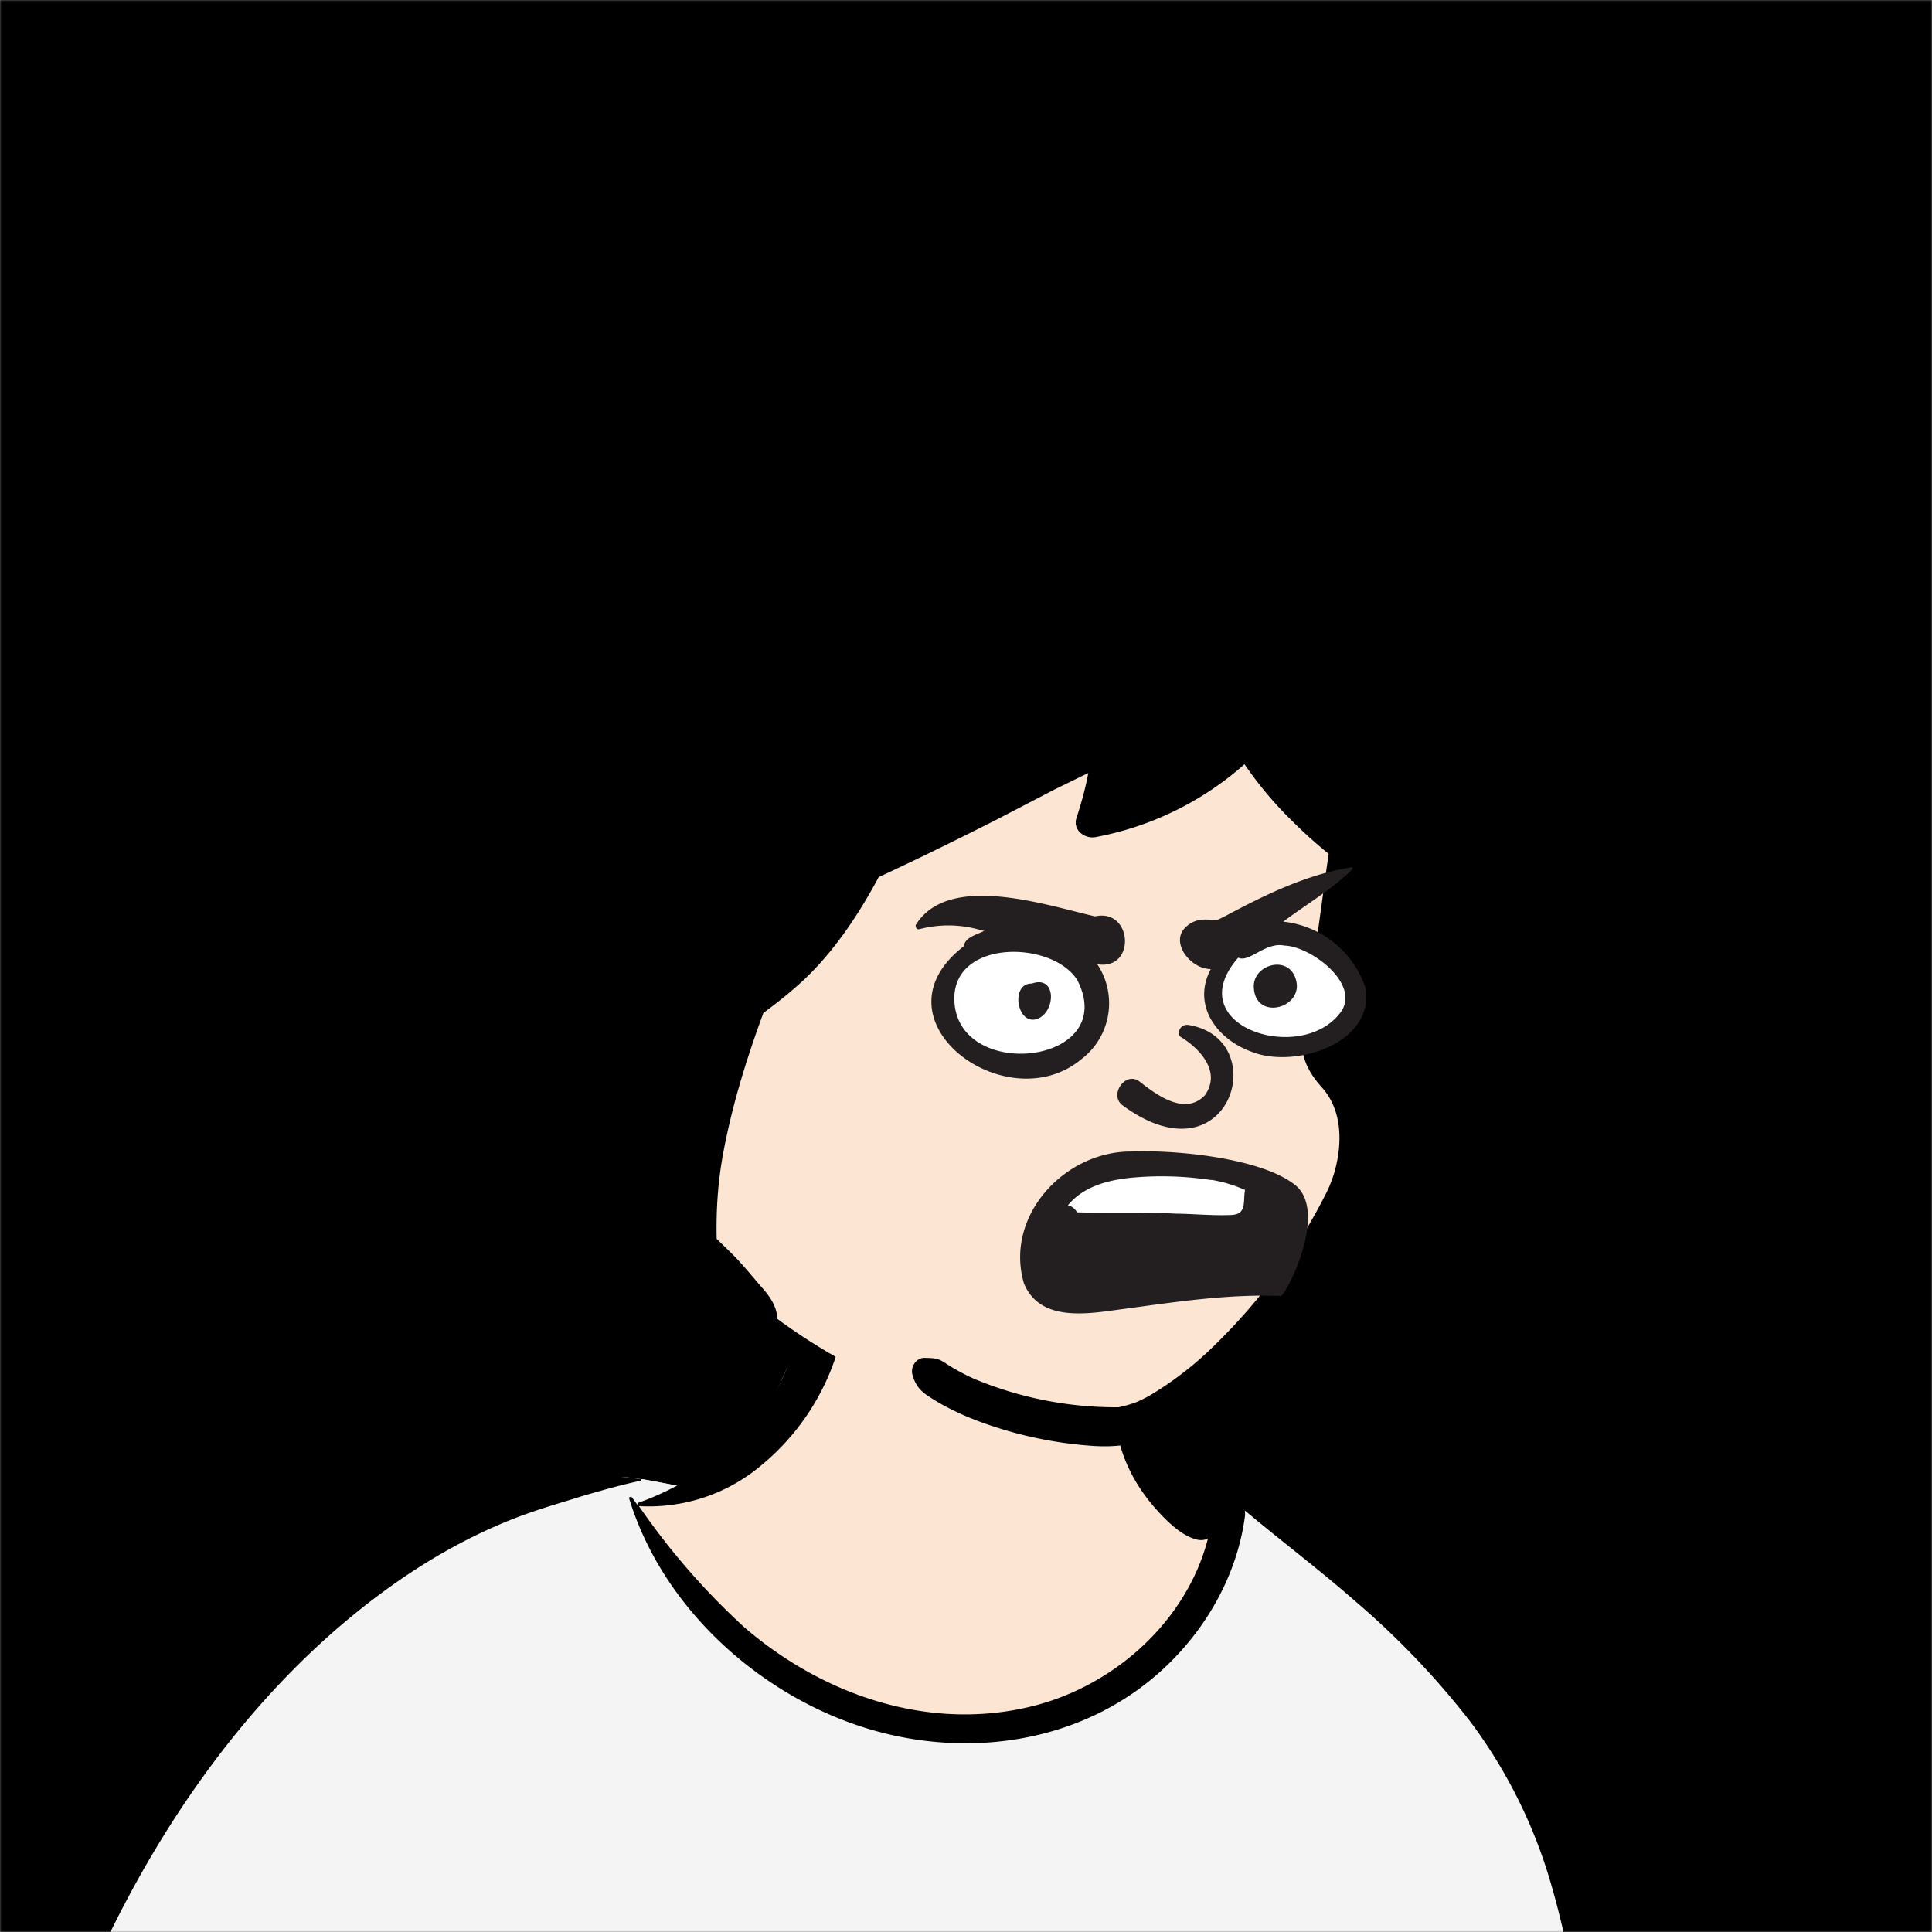 <svg xmlns="http://www.w3.org/2000/svg" viewBox="0 0 704 704" fill="none" shape-rendering="auto" width="256" height="256"><rect x="0" y="0" width="704" height="704" fill="#808080" stroke="none"/><mask id="viewboxMask"><rect width="704" height="704" rx="0" ry="0" x="0" y="0" fill="#fff" /></mask><g mask="url(#viewboxMask)"><rect fill="url(#backgroundLinear)" width="704" height="704" x="0" y="0" /><defs><linearGradient id="backgroundLinear" gradientTransform="rotate(48 0.5 0.5)"><stop stop-color="hsl(109deg 63% 78%)"/><stop offset="1" stop-color="hsl(53deg 72% 80%)"/></linearGradient></defs><g transform="translate(-35.2 0)"><g transform="translate(70.4 70.4) scale(0.8)"><g fill-rule="evenodd" clip-rule="evenodd"><path d="M705.3 1074a2351.1 2351.1 0 0 1-15.6-101c-1-7.7-2.5-16.4 2.7-22 7.3-8 14-14.8 14.8-26.2.8-10.7-2.8-22.4-5-32.8a809.4 809.4 0 0 0-17.3-64.7c-6.6-21.7-13.9-43.2-21.3-64.6-6.9-20-13.5-40.3-22.5-59.5-17-36.5-46-63.5-81.6-81.6-9-4.5-27-20.5-36.3-24-8.5-3.4-8.5 6.3-16.9 2.6-6.7-2.9-13-6.7-16.7-13.2-4-7-14.3-16.9-15.9-25-3.3-17.4.3-32.2-12-45.3a90 90 0 0 0-41.1-23.8c-33.7-9.3-78.5-2.8-98.8 28.5-9.7 14.9-13 33-26.2 45.1-11.4 10.7-8.8 18-23.6 23.4-.9.3-23.6-4.5-24.4-4.2-16.2-3.5-31.7 6.2-46.5 11.8a325.4 325.4 0 0 0-63 32.3 399.2 399.2 0 0 0-102.3 98.5 482.5 482.5 0 0 0-76.4 161c-1.7 6.4-3.5 13-1.5 19.4 1.7 5.3 5.4 9.2 9.8 12.4 6 4.3 18 7 17.7 15.7-.1 6.6-2.4 13.5-3.5 20-1.3 7.7-2.3 15.5-3.4 23.2-4.8 35.4-8.6 71-10.3 106.6a920 920 0 0 0-.5 106c.1 2.3.8 4.5 2 6.2-1 .4-1.2 2.4.1 2.7l2.7.5a12 12 0 0 0 7 2.4l5.5.2c19.3 4 38.6 7.9 58.1 10.8 23.8 3.5 47.6 6.3 71.5 8.7 49.2 4.8 98 3.2 147.1.6a1877 1877 0 0 1 147.4-2c49.2 1.4 98.4 3.5 147.6 4.4 55 1 110-.5 164.8-5 7.5-.5 12.2-6.5 10.7-14-8.9-44.7-19-89.1-27-134Z" fill="#fce5d3"/><path d="m201 597.5 1.2-.4c14.5-5.7 29.6-14.8 45.4-11.4.5-.2 10.8 1.9 17.9 3.2l-6.7 7L247 598c40.7 67.1 88.8 100.7 144.3 100.7 55.5 0 97.7-33.6 126.4-100.7l4-1c.4 0 1 .2 1.5.4 9.3 3.6 27.4 19.6 36.3 24.1 35.6 18 64.5 45 81.6 81.6 8.7 18.6 15.2 38 21.8 57.5l.7 2c7.4 21.4 14.7 43 21.3 64.6 6.3 20.4 12 41 16.6 61.8l.7 2.9c2.2 10.4 5.8 22 5 32.8a29 29 0 0 1-3 10.7l-80.4 29 38.4 261.3c-35.1 1.5-70.3 2-105.5 1.3-49.2-.9-98.4-3-147.6-4.3-47.7-1.2-95.3-.7-143 1.7l-12 .6a946.3 946.3 0 0 1-139.5-1l-3.1-.3v-38.3l16.3-212.9-83-15.6-81.3-39.5a21.7 21.7 0 0 1-5.6-8.8c-1.9-6-.5-12 1-18l.5-1.3a492.8 492.8 0 0 1 76.4-161A399.3 399.3 0 0 1 138 629.7c19.8-13 40.9-23.9 63-32.3Z" fill="#f4f4f5"/><path d="M232.2 584.6c5.1-.3 10.3.6 15.4 1 .4.1.6.8 0 .9-9 1.9-18 4.5-26.9 7.1l-3.8 1.2c-10 3-19.8 6-29.6 10-19.4 7.9-37.8 18.5-54.8 30.8C67.2 682.8 20 754.3-9.9 828.3a526 526 0 0 0-24.3 77c-.4 1.6-2 5.4-1 7 .7 1.3 3.6 2.1 5 2.9l4.5 2.3 25.2 12.9 2.3 1.1c38 18.6 78.4 34.4 121 35.5l.4-3.7a342 342 0 0 1 9.9-60c.3-1 1.6-.6 1.7.3 3 23.1 2 46.4 1 69.7-1.8 41-4.3 82.2-6.5 123.3-1.2 20.6-2.6 41-3.9 61.7-1.3 20.5-1.7 41.6-4.7 62-.6 4.6-6 7-10 6.6-4.4-.5-7.9-4.5-8-9 0-11.9 1.5-24 2.4-35.8l2.5-33.8c3.1-41.1 6.8-82.2 10.2-123.3a4771 4771 0 0 1 3.8-43.7C76.4 979.8 34.2 963-6.1 943.5c-.6 13.2-2 26.5-3.4 39.6-3.8 36.8-7.1 73.6-9.6 110.5a2254.2 2254.2 0 0 0-4.2 92.7l-.2 7c0 4.4-.5 8.5-4.3 11.7-3.7 3.3-8.9 3.5-12.6 0-5-4.6-4.2-10.9-4-17.1a1675.6 1675.6 0 0 1 1.8-47.2 1321 1321 0 0 1 10.5-109.5l2-14c3.5-26 7.5-52.7 15.5-77.9-3.1-1.5-6.2-3-9.3-4.7-5.5-2.7-11.2-5.4-16.6-8.4-4.2-2.5-7.9-5.8-9-10.8-1.4-5.5.6-11.5 2-16.9v-.4a502 502 0 0 1 26.6-80 523.2 523.2 0 0 1 67.8-117 353.8 353.8 0 0 1 88.7-83.3 239 239 0 0 1 53.8-25.7 142.6 142.6 0 0 1 42.8-7.5Zm90.1-66c6-6.5 18.1.2 15.2 8.8a108.2 108.2 0 0 1-34.7 52A79.4 79.4 0 0 1 247 598l1.7 2.4a321.1 321.1 0 0 0 46.1 52.6c36 31.2 84.8 48 132 36 37.1-9.4 69.8-38.8 79.4-76.2-1.3.6-3 .9-4.8.5-7.7-1.7-15.3-9.8-20.3-15.6-5.3-6.3-9.5-13-12.6-20.7-5.6-14-7.4-32.1.3-45.7 1-1.7 3-.7 3.3 1l.3 2.5c1.5 12.7 3.3 25 9.3 36.6a76 76 0 0 0 18.2 23.1c2.6 2 5.8 3.6 8.1 6l.5.4c.6-5 4.1-7.3 7.6-7.2 3.3.2 7.3 1.6 8.8 2.3l.1.1a341 341 0 0 1 65.1 42 259 259 0 0 1 88.4 129c7.5 25.3 11.8 51.4 16.3 77.4l2.8 16c4.2 23.9 8.9 48.4 18.4 70.7 2.5 5.7.6 11.1-5.5 13.4A1493 1493 0 0 1 688 953c3.7 16 6 32.5 8.7 48.5 6 34.1 13.2 68 19.4 102 3.2 17.5 6.1 35 9.3 52.3l4.7 25.2 2.4 13.6.1.7c.5 2.4 1 4.9.4 7.3-.8 2.7-2.9 4.6-4.8 6.6-1.6 1.6-3.8 1.6-5.7.7l-.7-.3c-3.4-1.6-6-3.2-7.3-7-.7-2.5-1-5.2-1.5-7.7a3535.6 3535.6 0 0 1-7.8-43.6l-1.6-9.1c-5.2-31.4-10.2-62.9-12.8-94.5-1-14-2.3-28.1-3.5-42.2l-.9-10.5c-1.1-13.3-2.5-27-2.7-40.5l-4.5 1.6L657 964c-5.5 2-12.5 6-18.4 5.2-2.9-.3-5-1.2-6.8-2.9 2 28.8 4.8 57.4 8.5 86a1965.7 1965.7 0 0 0 22 135c.6 3.2 1.4 6.4 1.9 9.6.5 3.7-.5 5.9-2.5 9-1.7 2.4-5 3.7-7.8 2-3.6-2.3-5.5-4.3-6.5-8.4-1-3.7-1.6-7.6-2.3-11.4a1654.2 1654.2 0 0 1-11.4-65.2c-7.8-52-12.7-104.4-15.2-156.8a1388 1388 0 0 1-1.4-77.8c0-13.3.5-26.6 1.4-39.9 1-13.4 3-26.5 4.8-39.8 0-.5.7-.5.7 0 .8 14.9 2.1 29.8 2.8 44.7.6 14.3.9 28.5 1.4 42.8.6 18.7 1.5 37.5 2.7 56.2a9.6 9.6 0 0 1 8.5-3.1c4.7-1 9.7-3.4 14.1-5l16.8-5.5 26.4-8.7a679 679 0 0 1-18-80.8l-2-12.3c-4-24.2-8.5-48.5-15.8-72a229.8 229.8 0 0 0-34.8-68.2 370.2 370.2 0 0 0-52.7-55.3C557 627 539.7 614 523 600c.1.9.2 2 0 3-3.5 25.9-17 50-35.8 67.9-37.7 36-93.6 43.4-142 26.5-46.7-16.3-88-55-102.6-102.8-.3-.8.8-1 1.3-.5l2.4 3.3c0-.4.2-.9.7-1a129 129 0 0 0 46.6-29.2 100.2 100.2 0 0 0 21.3-33.3l.4-1c1.7-5 3.2-10.2 7-14.2Z" fill="#000"/></g><g transform="matrix(.998 0 0 1 156 62)"><g fill-rule="evenodd" clip-rule="evenodd"><path d="M195.4 82.7c151.6-7.5 162.2 36.6 183 64.7 10.3 13.9 37 34.5 41.4 82.2 3 33-16.5 71.2-16.5 100.8 0 15 18.5 47.5 9.9 69.5-19.2 49-59.7 103.3-111.4 103.3-51.6 0-147-28.5-204-110.2C79 366.2 43.7 90 195.3 82.7Z" fill="#fce5d3"/><path d="M416 333.3c-3.3-3.6-5.9-6.6-6.7-11.6-.4-2.1-.6-4.3-.6-6.4 13.3-18.6 26.2-62.5 26.2-86.5 0-33.9-12.5-66.4-33-93.4C361.9 83 295.4 56 230.3 58.1c-62.3 2-128.6 25-167.5 74.1-129 163-20.8 341 58.6 378 6.9 3.3 29.2 2.2 26-4.7-8.9-19.8-16-56.2-17.5-64.4l7.6 5c4.6 3.1 10.7 6.6 16.4 5.6.3 0 .4-.3.4-.6.3-5.4-3.5-10.9-7-14.7-4.6-5.3-9-10.8-14.1-15.8l-6.5-6.3c-.3-12.7.5-25.4 2.8-38.1 4-22 10.7-43.6 18.5-64.8 6.5-4.8 12.8-9.8 18.7-15.3 14-13.3 24.8-29.6 34-46.7l.4-.1c17.9-8.3 35.6-17 53.2-25.9l27-14 15-7.3c-1.3 7-3.2 13.8-5.4 20.5-1.8 5.5 3.8 9.6 8.7 8.7a142 142 0 0 0 68-33.2 170 170 0 0 0 21.9 26c5.3 5.3 10.8 10.2 16.5 14.8-2.6 17.9-4.8 35.7-7.6 53.5-1.5 9.3-3.3 18.6-4.4 28-1.2 10.2 2.2 17.4 8.9 24.9 9.4 10.4 9.4 25.5 5.8 38.4a59 59 0 0 1-1.6 4.7l-.6 1.5v.1l-1.4 3a258.2 258.2 0 0 1-50 68.6 155.6 155.6 0 0 1-31.2 24.3l-3.3 1.7-2 .9a48.4 48.4 0 0 1-8.6 2.5h-1.3a168.3 168.3 0 0 1-64.6-13 98 98 0 0 1-10.5-5.5c-1.5-.9-3-2-4.5-2.8-2.4-1.2-4.7-1.1-7.3-1.2-4-.2-6.7 4-5.8 7.5 1.2 4.4 3 7 6.8 9.6 3 2 6.3 4 9.5 5.6 7.1 3.7 14.6 6.6 22.2 9 14.3 4.6 29.2 7.4 44.1 8.4 10.9.7 20.3-.7 30.2-5.3 10.4-4.8 19.7-12 28.4-19.5 19.4-16.7 36.2-37 50.5-58.2 13.4-20 23.9-41.6 20.4-66.4a47.3 47.3 0 0 0-12-25.9" fill="#000"/></g></g><g transform="translate(315 248)"><g fill-rule="evenodd" clip-rule="evenodd"><path d="M107 148c18.2 0 33-13 33-29s-14.8-29-33-29-33 13-33 29 14.8 29 33 29ZM226.5 141c16.3 0 29.5-11.2 29.5-25s-13.2-25-29.5-25-29.5 11.2-29.5 25 13.2 25 29.5 25ZM119.7 216.6c4.8-12.8 32.5-23.9 51.5-23.9s49.7 11 49.7 11L212 228s-80-3.4-84.7-3.4c-4.6 0-12.4 4.9-7.7-8Z" fill="#fff"/><path d="M156.5 188.5c20.5-.8 58.6 3 74.1 15 16 12.1-4 50.9-6.3 50.8-23-.9-45.7 2.4-68.4 5.5l-4.5.6c-15.3 2.1-36.7 5.8-44-11.8-9-30.6 18.4-60.3 49-60.1Zm36.2 13a148.6 148.6 0 0 0-37-1c-11 1.2-21.4 4.2-28.3 12.5 1.7.3 3.2 1.5 4.2 3.2 14.8.4 30-.2 45 .6 8.4.1 17 1 25.3.6 7.2-.3 5.2-6.3 6.2-11.4a62.8 62.8 0 0 0-15.4-4.6ZM58 85.5c14.8-24.4 59.4-9.2 81.8-4.1 17.1-3.8 18.8 24.7 1 21.8a32 32 0 0 1-7.2 43.2C99.4 175 36.6 128.4 80 95c.5-4.1 6-5.3 9.3-7l-1.1-.2a52.1 52.1 0 0 0-28.7-.5c-1 0-1.5-1-1.4-1.8Zm120.8 50.8c7.6 4.6 19 15.3 11 26.6-9.6 10-23.4-1.4-30.2-6.6-6.3-4-13.3 6.3-7.5 11 49 36.3 69-29.8 30.5-36.4-4.2-.8-5.8 4-3.8 5.4ZM256.5 59c.5 0 .7.7.4 1-9.3 9.2-21 16-31.4 23.8a44.6 44.6 0 0 1 37.4 30c4.6 25.4-32 37-51.4 29.4-16.1-5.6-27.8-21.2-19-37.8-9.2 0-18.5-12-11.7-18.8 6-6.2 13-2.5 15.6-4l3-1.5c18-9.6 36.8-18.8 57-22Zm-124.8 51.4c-11.6-18.3-57.3-18.7-56 9.6 1.8 37.2 75.6 28.8 56-9.6ZM226 94.7c-8.6-1.8-16.1 8-21 5.5-27.2 31 28.2 49 46.4 25.2 10-12.8-13.2-30.4-25.4-30.7ZM111 112c11.2-4 11 12.6 2.7 16-9.5 3.7-12.7-16.2-2.8-16Zm101.1 1.8c-.6-10.2 14.9-14.9 18.8-4.7 5.4 13.7-18 20.6-18.8 4.7Z" fill="#231F20"/></g></g><g transform="translate(279 400)"></g><g transform="translate(203 303)"></g></g></g></g></svg>